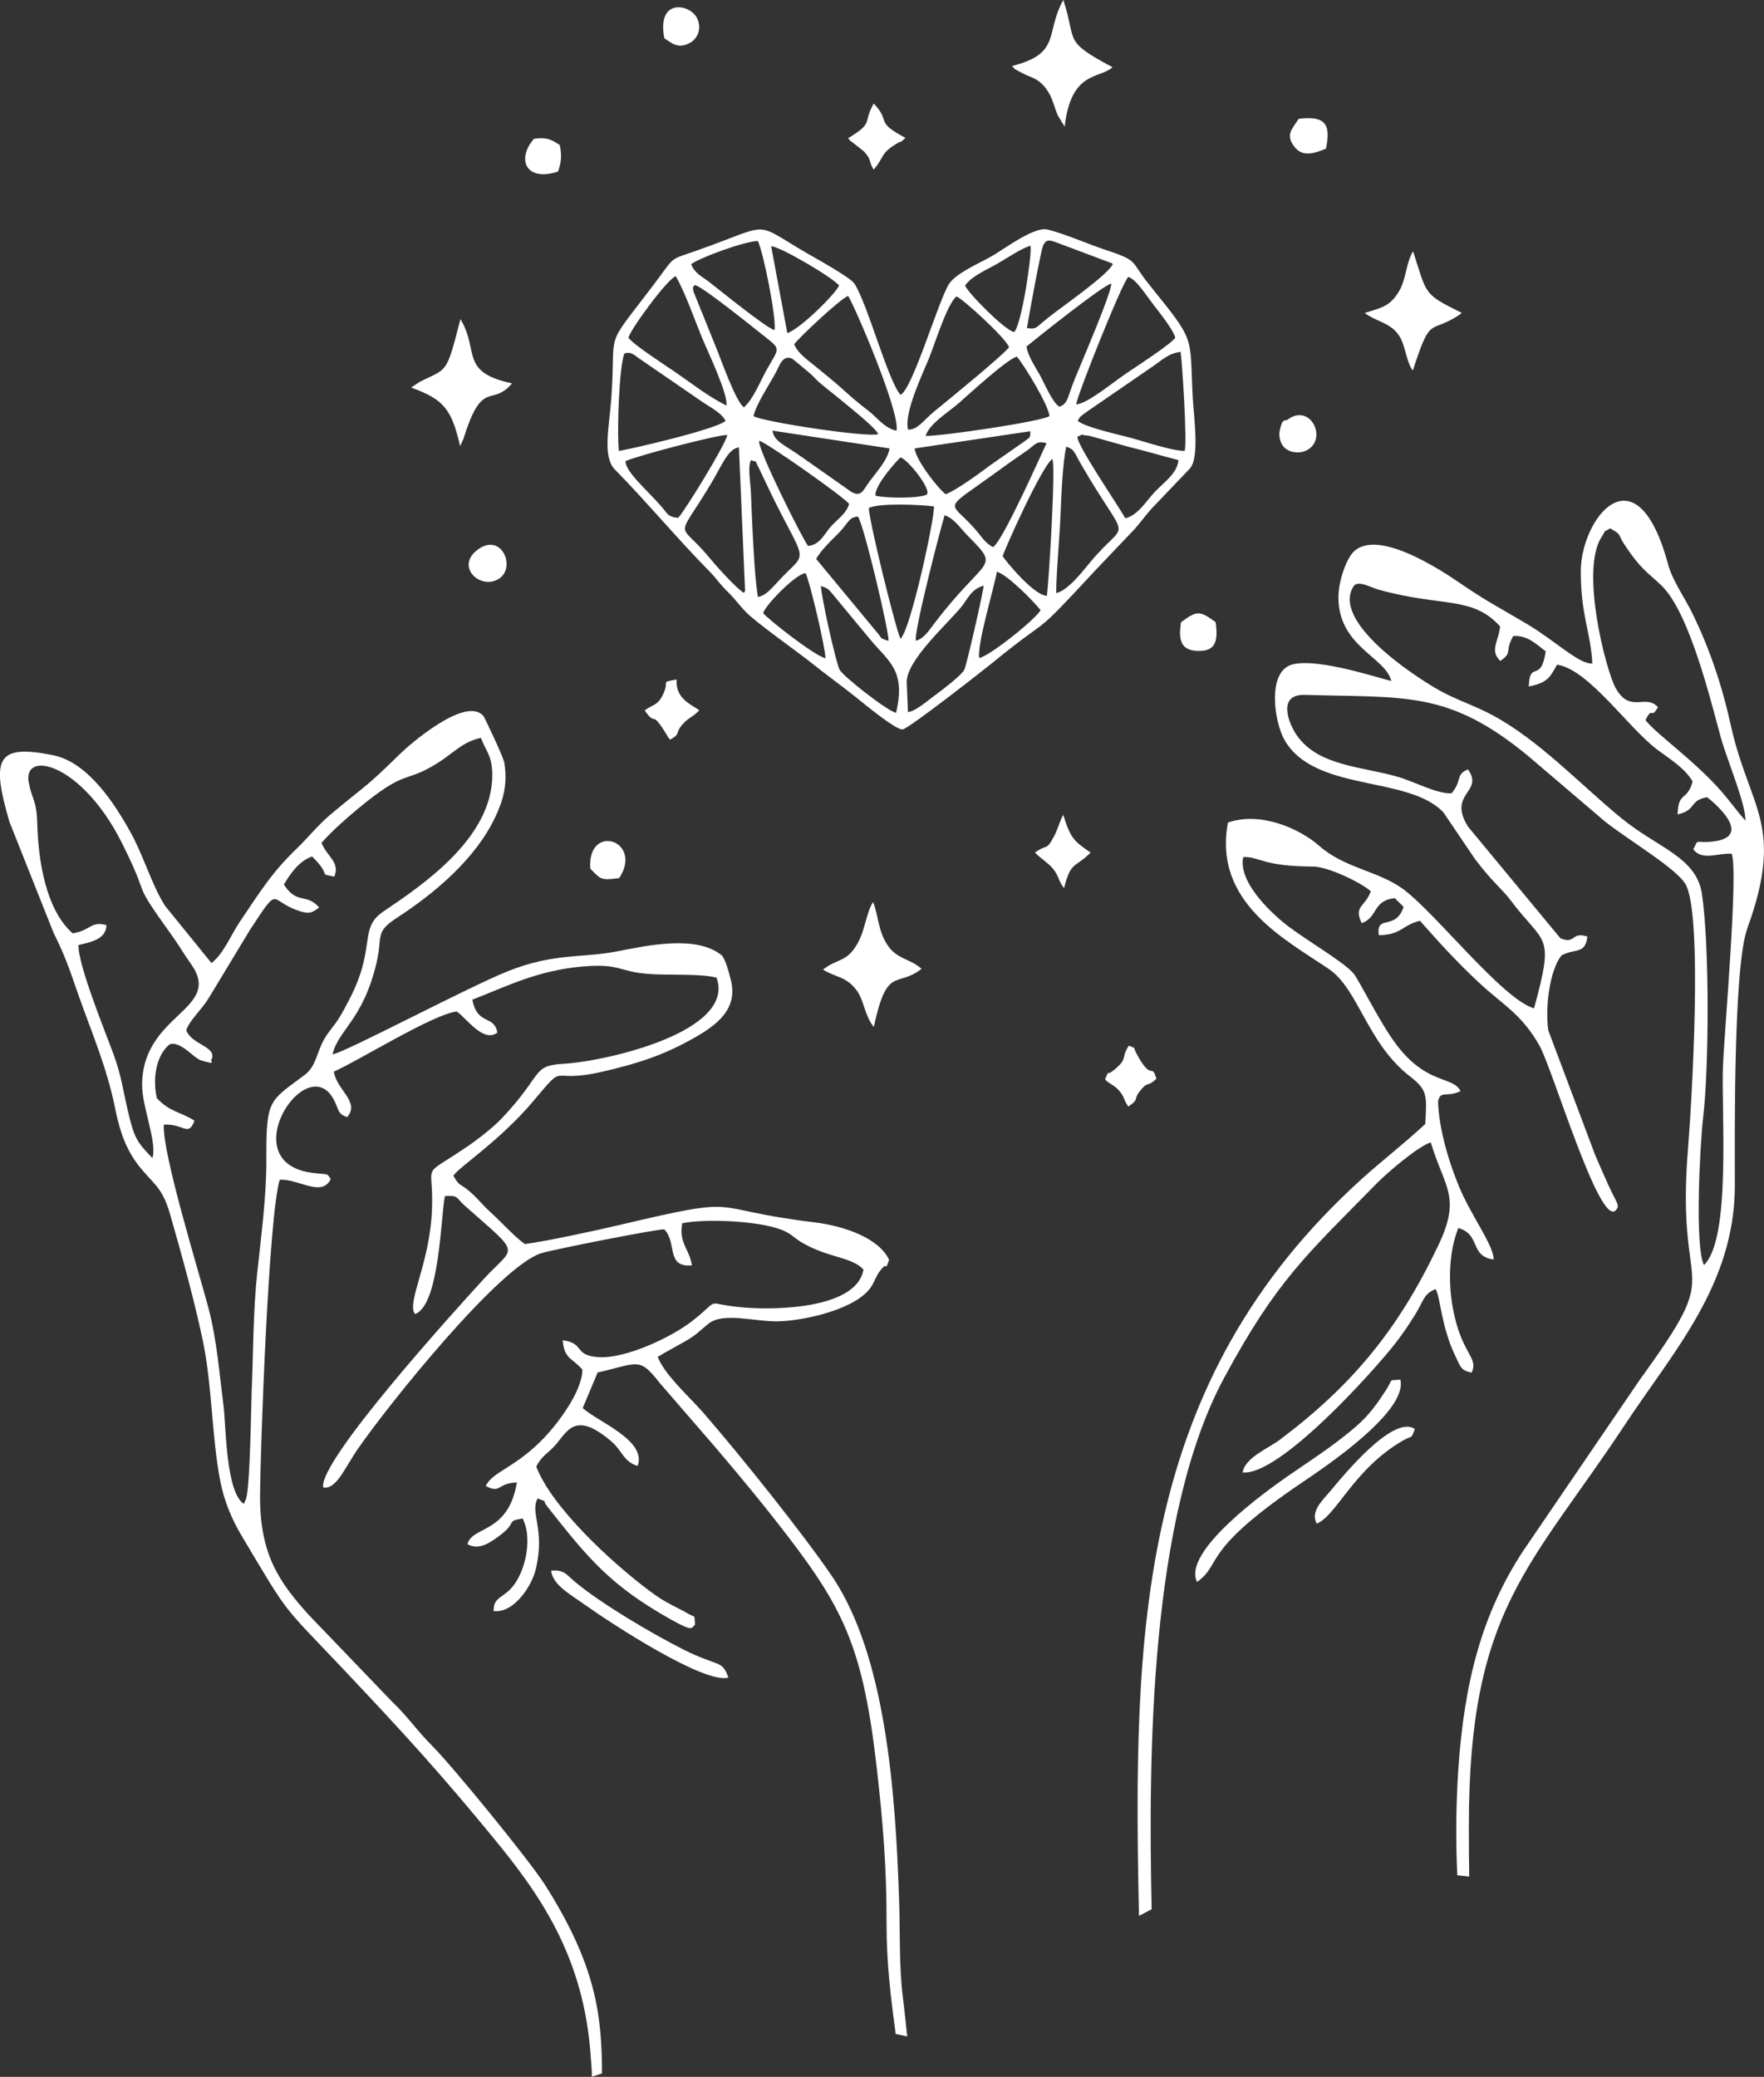 <?xml version="1.0" encoding="UTF-8"?>
<svg id="Calque_2" data-name="Calque 2" xmlns="http://www.w3.org/2000/svg" viewBox="0 0 1499.21 1764.75">
  <rect x="0" y="0" width="1499.21" height="1764.75" fill="#333333" stroke="none"/>
  <defs>
    <style>
      .cls-1 {
        fill: #fff;
        fill-rule: evenodd;
      }
    </style>
  </defs>
  <g id="Layer_1" data-name="Layer 1">
    <g>
      <path class="cls-1" d="M401.53,849.41c29.58-11.48,55.42-24.89,93.97-28.18,31.83-2.72,30.04,4.49,55.95,6.37,17.8,1.29,42.85-.5,57.48,3.07,16.92,45.91-93.94,71.23-130.09,73.27-27.53,1.55-16.49,8.77-53.22,47.2-6.67,6.98-19.8,17.25-28.86,23.38-41.19,27.82-27.65,10.76-29.7,54.86-2.11,45.3-21.81,77.82-14.34,87.18,21.05-7.25,21.94-84.49,25.42-100.29,11.86-.61,8.75,1.03,17.31,8.61,48.91,43.28,42.25,32.86,15.26,62.37-24.76,27.07-139.72,153.83-136.08,176.55,11,2.51,18.19-16.29,29.76-32.99,26.46-38.2,119.76-154.27,155.34-165.84,10.25-3.33,101.02-21.05,104.8-20.36,11.29,11.55,1.07,32.54,23.53,30.62-2-13.86-11.31-18.65-8.21-35.79,20.44-4.27,69.75-2.02,87.78,7.04,6.02,3.03,8.1,6.08,14.83,9.89,22.39,12.69,41.15,11.53,51.36,22.33-5.24,32.65-71.78,34.77-101.2,32.35-36.76-3.02-17.64-9.55-44.11,11.28-17.8,14-56.56,32.14-79.33,30.89-22.16-1.22-11.7-12.01-30.94-14.33,1.35,16.41,8.39,14.92,16.73,24.95-.2,19-21.66,46.52-32.38,57.75-24.88,26.05-44.1,28.79-49.73,41.11,13.25,6.76,9.12-2.38,26.44-3.06-7.29,44.04-38.12,36.74-41.98,52.49,9.66,5.59,19.38-1.57,25.93-6.27,17.68-12.68,5.62-13,20.9-15.6,6.51,12.62,4.63,31.45-1.44,45.93-10.06,23.96-23.44,17.23-23.23,32.73,16.38,2.27,32.26-19.95,36.02-36.1,7.91-34.04-5.43-47.83,1.51-59.59,11.14,4.95,1.25-1.84,8.98,7.96,34.1,43.24,53.03,66.37,105.13,95.44,18.85,10.52,16.29,6.29,19.62,3.98-1.02-10.22,1.1-5.04-7.73-10.45-3.09-1.89-7.33-3.79-10.85-5.68-8.81-4.73-11.52-6.25-20.22-12.73-32.03-23.87-83.11-71.08-96.16-105.55,4.47-9.11,10.05-11.33,16.07-18.09,10.39-11.64,16.59-29.9,47.73-3.33,9.43,8.05,10.26,17.2,22.32,20.89,8.03-21.68-33.32-37.25-46.67-49.19l12.69-30.22c34.81-7.93,35.14-13.64,52.89,9.03l47.14,54.47c21.18,24.87,41.26,49.09,61.63,75.66,48.43,63.18,64.34,97.03,75.82,198.97,5,44.38,8.17,82.45,8.06,129.03-.08,34.78,3.66,63.98,7.76,94.9,3.32.63,6.6,1.32,9.83,2.09h0c-.84-7.25-1.8-17.78-3.79-33.9-3.24-26.26-2.18-54.77-3.11-82.31-3.13-92.97-11.64-207.89-57.06-274.87-23.73-34.99-77.92-102.85-110.15-139.82-9.74-11.17-32.74-31.95-37.92-46.61,6.81-4.07,15.05-8.46,22.59-12.74,10.66-6.05,12.06-8.63,20.47-15.34,13.02-10.39,40.26-1.25,60.92-2.09,22.22-.91,65.28-10.53,77.52-29.5,2.74-4.24,3.97-8.61,6.79-12.51,8.19-11.34,4.04,2.09,8.32-10.26-8.26-17.65-36.24-28.53-63.79-31.86-95.38-11.53-55.19-23.61-165.55,2.33-20.3,4.77-61.02,13.64-80.27,16.19-9.96-7.39-19.72-18.6-30.1-27.99-5.8-5.25-9.03-9.74-14.97-15.16-10.46-9.55-9.87-4.56-15.6-14.92,4-7,39.12-29.16,68.24-63.83,28.9-34.4,11.38-13.82,57.75-24.43,31.57-7.22,53.13-14.46,78.47-28.79,20.09-11.36,37.55-24.94,31.28-49.49-1.76-6.89-4.1-15.93-7.38-20.5-21.55-17.93-63.51-8.6-89.05-3.64-30.45,5.91-53.68,1.17-93.07,16.91-34.39,13.74-138.78,69.3-148.96,70.63,4.8-20.89,25.84-28.94,37.4-77.83,5.3-22.41-1.83-25.75,16.92-37.94,32.25-20.97,67.24-50.15,84.12-86.17,6.74-14.37,10.47-27.59,7.56-45.88-.76-4.77-16.84-38.57-17.71-39.6-14.78-17.58-62.61,23.94-70.8,31.98-31.7,31.13-29.05,26.22-60.18,52.46-9.04,7.62-19.88,20.6-27.24,27.64-21.88,20.88-31.87,37.55-49.25,63.23-7.13,10.54-13.56,26.95-23.72,34.51l-39.58-48.77c-11.09-17.57-18.22-42.42-28.9-61.77-14.28-25.86-36.79-60.13-66.21-66.07-47.92-9.68-52.83,2.6-36.97,56.76l37.52,94.32c9.34,18.69,12.73,28.64,19.71,48.79,12.22,35.29,25.34,63.99,32.86,101.67,3.89,19.52,9.8,34.42,19.31,46.71,12.35,15.98,20.24,17.94,26.99,41.52,9.8,34.25,20.33,71.82,27.72,106.74,8.19,38.7,7.63,81.61,14.92,119.73,3.58,18.71,10.5,34.02,18.54,47.51,41.85,70.2,32.31,55.86,88.15,115.01,50.52,53.51,80.15,86,125.35,140.99,39.16,47.64,77.48,101.05,82.99,187.18.34,5.28,1.07,10.83.85,16.09,2.88-.98,5.77-1.94,8.66-2.9-.14-49.9-5.19-91.83-48.11-159.71-13.73-21.71-79.45-101.82-95.89-118.3-13.86-13.91-20.68-24.75-33.93-37.36l-71.3-74.22c-24.16-26.92-41.66-50.22-41.38-101.29.22-41.11,7.37-239.03,16.73-268.46,15.62-1.1,35.86,15.31,43.32-.67-3.85-5.55-1.39-3.35-16.06-5.29-67.24-8.88-4.81-104.49,18.38-62.69,4.84,8.73,2.88,12.39,11.6,15.41,11.38-12.83-9-23.02-11.25-38.69,19.9-8.59,85.82-49.68,104.58-50.99,8.91,6.45,22.62,26.73,34.34,17.88-2.6-15.52-17.04-5.65-21.22-28.03h0ZM273.24,716.21c8.02-9.21,20.5-20.29,29.64-27.9,44.25-36.85,39.52-21.32,69.57-40.28,12.33-7.78,21.43-18.21,36.32-21.01,3.96,11.1,9.62,14.92,9.62,31.51,0,53.86-59.65,93.71-92.49,115.93-21.59,14.61-5.64,30.01-29.17,75.12-3.17,6.07-6.05,11.67-9.96,17.63-2.87,4.37-6.91,8.68-10.34,14.29-7.77,12.68-7.18,24.15-17.55,31.93-30.14,22.6-32.72,20.1-32.5,71.89.14,30.84-4.46,65.3-7.76,96.15-3.58,33.43-3.28,66.53-4.71,100.6-.52,12.41-1.27,78.74-4.64,91.12l-2.03,4.68c-15.37-9.82-15.16-66.61-17.21-82.76-3.73-29.44-5.79-56.78-12.84-83.6-7.9-30.02-39.31-131.28-37.99-155.84,16.61-1.24,20.68,10.92,26.08-3.37-12.16-7.9-20.25-6.85-32-19.17-3.83-17.08-.42-36.54,10.83-45.71,9.33-3.25,20.37,11.64,26.73,13.59,14.64,4.51,6.57.46,9.27-1.31,3.45-10.83-16.88-11.7-21.81-24.23,2.42-8.08,13.15-17.59,19.01-27.23l35.2-58.19c25.26-38.34,16.04-25.36,39.59-16.72,10.63,3.9,12.97,2.4,19.12-2.21-10.97-12.66-18.53-1.97-29.95-19.47,5.09-8.74,12.97-20.23,23.99-23.87,18.02,17.84,3.83,14.16,18.87,17.09,5.07-12.28-6.1-16.79-10.86-28.67h0ZM66.72,803.01c10.44-2.42,23.49-4.88,23.75-16.9-13.45-3.72-13.02,4.46-28.72,6.97-22.91-20.19-29.24-61.94-30.09-93.46-.53-19.71-4.28-19.62-7.2-34.54-5.54-28.31,44.78-17.07,78.9,50.71,26.82,53.28,5.63,27.42,43.4,80.08,5.74,8,9.33,14.52,15.48,23.12,28.04,39.29-41.47,41.8-41.47,103.19,0,18.58,12.96,48.5,8.75,61.84-12.96-13.53-15.35-16.38-20.86-40.11-4.31-18.56-5.52-29.91-12.22-48.23-6.66-18.2-30.3-75.82-29.72-92.67h0Z"/>
      <path class="cls-1" d="M978.77,1622.44c-2.8-129.45-2.03-333.71,61.67-451.75,44.66-82.76,69.61-104.03,130.48-165.97,6.62-6.74,33.54-30.39,45.06-34.01,12.03,39.44,26.16,46.13,6.19,88.02-33.99,71.28-73.07,118.51-134.57,164.74-9.62,7.23-29.66,15.17-31.46,27.71,31.56,2.91,111.4-86.4,128.96-108.7,6.73-8.56,11.2-15.34,16.92-24.3,8-12.52,7.58-18.83,18.17-22.81,4.26,7.95,4.53,31.55,16.78,57.09,4.9,10.22,4.91,11.89,13.7,13.91,6.46-13.23-8.82-15.28-16.05-55.63-3.96-22.1-2.98-47.93,4.78-67.25,19.37,5.49,9.27,23.8,30.03,26.77.28-11.65-18.63-36.46-29.07-61.21-8.51-20.18-17.5-49.21-18.16-73.17,2.13-9.88,6.82-2.94,19.11-8.75-6.61-13.12-28.65-4.94-54.83-39.88-14.02-18.71-31.06-53.87-36.13-60.07-7.63-9.33-39.17-27.68-55.74-40.27-10.81-8.21-42.74-36.09-38.02-58.63,13.82-.66,15.66,7.89,59.33,8.05,12.9.05,41.31,13.83,49.11,21.05-4.83,13.27-14.85,12.52-7.71,27.04,14.08-4.96,8.98-19.3,28.09-21.19l7.53,7.38c-7,20.76-23.8,5.89-21.05,24.07,19.38-.36,19.75-8.65,34.93-12.24,15.74,17.57,28.87,32.68,50.62,52.95,19.89,18.54,35.83,26.23,51.06,53.33,10.94,19.47,50.62,152.98,64.47,139.88,4.46-4.21,1.04-5.89-6.33-22.29-4.04-8.99-6.94-15.62-10.91-24.82l-39.89-106.05c-2.64-19.88,1.09-50.56,11.2-63.56,11.72-6.36,20.14-.56,22.08-16.05-14-4.62-9.75,6.98-22.98,1.38l-78.51-94.84c-17.76-28.6,14-28.97-.02-48.58-10.85,4.3-4.69,9.66-14,20.31-12.04.65-31.62-9.91-45.24-13.91-30.32-8.92-67.34-8.92-85.94-34.95-7.09-9.92-17.51-35.53,6.68-34.79,85.59,2.61,121.98-4.04,189.99,52.21l65.21,55.6c19.96,15.71,60.1,39.47,68.05,52.81,15.2,25.52,5.3,187.69,2.19,225.99-10.74,132.15,34.01,92-40.98,195.46l-99.04,145.31c-34.68,52.77-50.16,110.74-55.17,186.45-1.95,29.5-2.21,59.42-.83,89.18,3.43.33,6.81.71,10.15,1.14-.22-11.8-.31-26.13-.31-43.59,0-183.73,52.69-219.28,133.12-341.13,40.46-61.29,92.94-118.42,92.94-202.61,0-38.96-1.41-185.28,10.61-218.44,32.08-88.5,1.7-101.39-14.04-172.55-7.76-35.13-18.21-65.22-32.17-94.16-6.7-13.9-17.35-28.54-21.05-42.31-27-100.41-74.28-39.25-74.28,5.68,0,37.84,8.41,51.25,9.83,78.24-10.73,1.17-31.59-19.19-54.85-33.08-21.85-13.05-35.65-20.04-56.28-34.26-17.28-11.91-75.4-50.51-93.89-25.06-5.35,7.37-10.8,23.73-10.8,36.12,0,42.13,39.9,50.57,44.94,71.15-9.09-1.76-59.84-19.25-83.12-14.25-22.92,4.92-16.46,48.42-7.98,63.78,25.11,45.44,105.38,30.35,135.4,62.17l26.61,39.33c15.42,20.57,22.9,25.21,30.53,35.39,29.2,38.95,37.6,26.69,19.87,91.84-27.44-8.31-83.96-81.6-111.65-101.67-21.06-15.26-49.26-17.43-70.77-36.35-17.57-15.45-50.69-29.36-77.7-19.91-12.9,67.95,48.82,99.39,85.76,124.46,25.07,17.02,32.54,62.84,68.45,90.84,15.21,11.86,14.94,15.57,13.47,40.84-18.33,17.03-36.89,31.22-54.18,46.88-190.79,172.86-194.27,384.3-189.14,626l10.71-5.57h0ZM1274.88,532.22c-1.03,12.74-9.23,20.28.21,29.4,10.97-7.59,3.31-7.5,10.98-21.16,12.58-.91,20.24,7.67,27.64,12.95-4.23,27.99-13.61,6.8-14.42,29.95,16.49-3.35,18.08-8.16,24.07-18.58,27.03,4.04,60.59,54.08,85.55,72.52,11.75,8.68,23.18,15.71,29.64,26.74-4.79,17.46-12.2,7.79-12.75,28.01,16.73-3.95,9.31-11.81,24.98-14.65.5.09,42.87,33.24,5.07,37.66-15.99,1.87-11.71-3.47-16.72,6.65,7.41,9.95,20.77,3.02,32.64,3.7,5.75,15.51-6.27,151.31-7.43,180.37-1.58,39.57,7.18,146.66-16.12,169.18-8.1-15.75-3.35-103.47-.68-125.92,4.89-41.12,5.47-146.04-1.12-189.64-4.7-31.12-37.6-38.98-68.21-64-34.96-28.56-69.86-66.31-109.92-87.79-15.11-8.1-30.88-13.07-44.94-20.95-22.25-12.48-91.6-58.37-73.11-88.28,3.62-5.85,14.17.63,21.51,2.68,53.98,15.05,79.45,5.01,103.12,31.16h0ZM1368.43,448.97c10.49,5.72,6.18,4.75,12.05,13.61,13.8,20.85,18.92,23,31.23,34.6,24.32,22.9,42.57,99.79,50.99,130.16,4.86,17.55,21.55,57.12,20.64,69.94-7.31-8.32-11.87-14.95-19.7-24.07-22.69-26.39-56.51-49.79-65.16-61.35,6.43-12.79,4.26.31,10.6-10.98-10.62-11.69-23.42,5.72-35.78-15.91-8.3-14.53-30.52-100.37-12.16-128.63,5.02-7.72.05-2.94,7.29-7.37h0Z"/>
      <path class="cls-1" d="M860.13,56.09c4.54,4.64-.21,1.03,7.13,5.21,8.66,4.93,14.5,4.39,21.79,14.05,5.77,7.65,6.7,15.5,10.04,22.84l5.78,9.47c5.3-47.67,29.54-40.49,40.69-50.52-42.82-22.87-30.04-21.11-41.82-57.13-15.83,27.92-1.19,45.33-43.62,56.09h0Z"/>
      <path class="cls-1" d="M699.47,823.85c10.3,6.71,19.08,5.45,28.18,17.09,6.74,8.63,6.95,21.84,14.98,31.67,11.42-53.15,19.58-32.72,40.61-49.43-10.81-9.25-20.62-7.79-28.85-19.98-8.24-12.21-7.75-25.28-12.4-36.73-5.65,8.74-6.65,23.49-13.04,34.94-9.3,16.66-17.07,12.68-29.48,22.44h0Z"/>
      <path class="cls-1" d="M349.41,329.32c27.7,10.04,34.38,18.14,41.64,49.83l2.8-6.21c.21-.62.49-1.45.71-2.14,15.69-49.34,23.31-24.59,40.63-45.05-44.88-9.57-27.44-27.15-43.86-54.65-12.36,48.17-10.87,41.27-34.82,53.5l-7.11,4.72h0Z"/>
      <path class="cls-1" d="M1017.38,1344.22c21.98-15.7,1.97-25.64,89.72-84.83,21.34-14.39,89.37-60.39,83.08-87.08-11.31,1.08-5.35-1.62-12.55,9.37-10.25,15.64-16.36,23.49-30.75,35.14-17.73,14.35-31.44,23.06-51.23,36.67-19.64,13.51-91.28,65.01-78.28,90.72h0Z"/>
      <path class="cls-1" d="M1159.9,265.94c9.23,7.06,19.35,7.68,27.16,16.56,7.74,8.8,7.06,22.93,13.66,32.44,15.13-46.36,13.58-31.63,36.68-45.57,3.58-2.16,3.62-2.34,4.89-3.53-32.9-16.39-29.21-14.96-41.32-52.25-6.02,9.32-5.69,23.87-12.27,34.46-7.52,12.1-13.77,13.16-28.81,17.89h0Z"/>
      <path class="cls-1" d="M619.05,1425.47c-5.35-15.32-8.33-8.87-37.65-23.55-26.45-13.24-71.02-39.5-92.98-58.03-7.21-6.09-9-10.26-20.04-9.21,1.56,12.13,15.46,19.51,29.81,29.7,21.47,15.23,100.5,66.89,120.86,61.1h0Z"/>
      <path class="cls-1" d="M1119.1,1294.67c16.95-6.88,31.1-46.26,73.4-70.7,7.97-4.61,6.55-.33,9.93-9.73-18.1-12.49-60.18,38.83-71.54,52.46-6.85,8.22-17.5,17.48-11.79,27.98h0Z"/>
      <path class="cls-1" d="M879.59,724.45c5.09,5.2,10.86,8.51,14.68,12.97,6.3,7.34,4.66,10.49,10.07,17.25,5.86-23.43,9.35-16.83,22.53-30.22-14.23-9.91-16.84-11.76-23.24-32.07-2.87,5.21-4.99,13.08-7.64,17.97-7.27,13.44-5.25,6.11-16.4,14.1h0Z"/>
      <path class="cls-1" d="M720.63,117.55c.43.48,1.2.49,1.42,1.31.22.82,1.13,1.04,1.43,1.28l10.75,8.5c7.18,7.85,3.75,8.41,8.31,15.51,9.39-11.07,5.48-13.38,18.7-21.6,6.3-3.92,2.74-.23,8.32-5.36-26.97-14.39-11.62-13.04-27.02-29.26-9.74,17.71.46,16.03-21.91,29.61h0Z"/>
      <path class="cls-1" d="M547.93,603.62c9.9,14.59,4.87-1.88,18.23,19.98,2.74,4.48,1.31,2.64,3.44,4.92,9.9-5.68,3.17-5.23,11.19-13.77,5.37-5.71,7.34-4.86,13.48-11.13-5.48-4.61-20.53-9.27-19.19-26.27-15.23,2.98-4.93.1-12.21,14-4.23,8.08-7.62,7.01-14.94,12.27h0Z"/>
      <path class="cls-1" d="M939.22,916.83c1.24,2.98,6.96,4.62,11.03,8.96,6.14,6.53,3.93,7.84,8.71,14.5,10.17-7.01,3.48-5.53,10.31-13.8,6.99-8.46,5.44-2.12,13.54-9.81-4.16-14.44-3.49,3.14-16.44-20.52-3.97-7.26-.09-4.78-6.98-7.65-7.4,11.61-.2,10.54-12.79,20.8-8.05,6.55-2.47-2.69-7.39,7.52h0Z"/>
      <path class="cls-1" d="M1003.68,528.79c-2.13,14.66-.41,23.61,13.69,24.3,16.04.78,18-8.58,15.8-24.39-13.62-10.08-16.03-9.91-29.49.1h0Z"/>
      <path class="cls-1" d="M564.59,32.49c6.16,3.98,11.74,9.68,22.19,3.7,5.97-3.42,9.95-11.86,5.64-20.77-5.85-12.08-34.46-17.46-27.82,17.07h0Z"/>
      <path class="cls-1" d="M1094.7,356.31c-3.02,2.18-4.46-1.74-6.9,8.72-1.12,4.81-.19,10.11,2.65,13.95,4.16,5.64,15.02,7.82,22.57,2.11,14.14-10.71.01-38-18.32-24.78h0Z"/>
      <path class="cls-1" d="M1126.92,126.32c4.24-20.44-.15-28.19-23.18-25.38-5.38,8.61-11.71,13.43-3.51,23.92,7.17,9.18,17.63,5.1,26.69,1.46h0Z"/>
      <path class="cls-1" d="M406.1,466.97c-19.83,14.52,2.64,35.18,18.34,24.53,14.14-9.59,1.88-39.33-18.34-24.53h0Z"/>
      <path class="cls-1" d="M501.65,738.07c8.91,8.89,8.45,10.26,24.63,8.07,20.87-31.94-27.18-47.51-24.63-8.07h0Z"/>
      <path class="cls-1" d="M474.21,145.82c2.58-7.08,3.56-13.15,1.52-22.59-6.51-4.15-10.23-6.92-21.91-5.31-14.94,17.11-7.26,36.77,20.38,27.9h0Z"/>
      <path class="cls-1" d="M832.19,559.05c-1.64-12.45,12.23-57.88,15.09-73.25,8.78,2.48,31.03,24.85,37.05,32.62-3,6.87-44.12,39.86-52.14,40.63h0ZM648.57,521c2.02-7.03,27.84-33.47,36.12-33.99,3.46,6.87,16.74,62.76,16.85,72.31-9.24-2.01-47.98-32.49-52.97-38.33h0ZM697.73,497.9c6.56,2.32,6.02,2.19,13.24,10.97l29.27,35.3c15.27,18.11,29.84,25.75,21.3,61.57-7.94-1.93-45.56-31.44-48.08-36.89-3.32-7.19-15.46-61.42-15.72-70.94h0ZM770.61,579.49c0-18.56,34.08-48.83,46.16-63.51,5.74-6.97,8.61-15.53,19.23-18.31-.5,6.26-14.55,67.74-16.46,71.51-2.26,4.46-18.58,16.96-22.5,19.79-7.54,5.45-18.72,15.43-25.37,16.14l-1.06-25.61h0ZM778.31,544.37c-1.34-8.94,20.73-94.25,24.54-106.61,8.48,3.15,12.73,10.48,19.91,17.76,28.22,28.66,15.4,16.27-28.6,74.14-4.27,5.61-9.33,13.54-15.86,14.71h0ZM693.67,474.96c2.9-5.69,11.37-14.5,16.45-19.34,11.7-11.14,10.18-15.77,18.95-16.7,4.74,5.45,26.28,96.13,26.11,105.62-7.99-2.42-5.06-1.72-9.98-7.39l-51.54-62.2h0ZM897.62,503.9c.32-20.83,2.74-43.95,3.68-65.6.71-16.5,1.65-44.01,4.91-58.8,7.29,2.57,6.48,4.58,13.01,15.79,41.58,71.38,39.86,42.96,7,82.87-6.47,7.87-19.29,24.15-28.6,25.74h0ZM632.29,503.78c-5.94-3.19-23.83-23.1-28.53-28.88-27.83-34.15-30.08-12.68.74-64.34,9.5-15.92,14.11-29.02,23.51-30.45l5.22,122.14c-.09-.28-.63,1.01-.94,1.53h0ZM793.75,430.3c.8,9.19-19.72,104.71-28.37,112.42-3.35-4.74-27.77-103.8-26.89-111.16,9.22-4.29,43.78-2.75,55.26-1.26h0ZM744.11,421.23c-1.47-8.28,19.04-31.01,21.26-32.56,6.25,1.88,26.48,27.03,22.31,31.55-5.96,3.39-34.86,3.17-43.57,1.01h0ZM852.16,472.58c1.6-5.7,33.36-76.86,42.26-82.57,2.94,6.17-2.92,103.15-4.69,116.29-11.31-.38-35.83-30.58-37.57-33.72h0ZM670.52,484.61c-12.83,12.25-17.8,21.2-26.4,22.64-2.63-17.04-3.66-39.72-4.61-58.08-.53-10.29-.89-20.72-1.33-31.09-.38-8.79-2.94-21.57.16-27.16,7.57,3.4,1.47-2.42,6.55,6.61l11.69,24.53c25.09,50.92,29.62,47.58,13.95,62.54h0ZM705.14,448.6c-4.72,5.76-8.84,14.63-18.4,15.26-4.15-5.03-42.76-81.56-41.58-89.33,5.56.81,72.92,48.35,76.5,53.68-2.49,8.71-11.18,13.87-16.52,20.39h0ZM844.01,464.87c-6.16-3-9.37-8.2-13.46-13.11-19.92-23.88-29.64-18.14-1.09-38.14,10.43-7.31,18.61-13.36,29.32-21.03,4.65-3.33,9.09-6.21,14.31-9.92,6.64-4.72,7.96-8.58,16.33-6.03-4.08,8.39-36.78,82.63-45.41,88.24h0ZM956.35,440.36c-5.71-10.49-41.25-62.11-40.68-69.32,8.73-3.58,1.87-1.2,6.86-1.09,1.74.04,3.35.44,5.02.83l31.59,8.89c13.51,3.26,28.92,7.84,42.48,11.3-1.41,11.62-11.54,17.96-20.36,27.21-6.24,6.54-14.36,20.05-24.9,22.17h0ZM531.6,391.89c7.43-3.96,77.98-22.54,86.52-22.28-1.12,7.7-36.23,64.62-41.69,70.37-8.87-.54-9.21-3.76-14.57-9.88-12.54-14.35-30.05-28.91-30.26-38.21h0ZM875.68,366.43c-.18,5.82.39,4.61-5.65,9.05l-28.56,19.92c-7.23,5.55-30.58,22.46-37.79,24.51-6.34-4.58-25.89-29.74-26.25-38.89l98.24-14.58h0ZM756.07,381.05c-2.08,11.31-13.29,22.16-19.07,30.94-4.11,6.25-6.02,10.02-13.47,5.96l-42.84-30.11c-14.02-10-22.82-12.61-24.19-21.93l99.57,15.14h0ZM915.97,357.6c2.93-4.94.48-1.86,4.98-5.75.14-.12,4.07-2.91,4.71-3.34l53.78-36.96c7.94-5.38,13.71-11.37,23.94-12.6,1.51,9.98,5.6,76.77,3.48,84.18-10.3.2-35.45-8.31-46.08-11.17-8.98-2.42-38.86-8.91-44.82-14.36h0ZM530.58,300.4c4.97-1.74,7.54.41,11.93,3.71l53.84,37c7.36,5.11,16.62,9.36,20.33,16.49-8.3,7.61-88.1,25.69-90.75,25.51-1.72-18.92.4-71.4,4.66-82.71h0ZM786.68,370.44c2.88-10.22,19.87-20.58,28.16-27.86,9.06-7.95,39.99-36.47,49.34-39.6,5.53,6.13,27.12,41.28,27.74,50.59-7.15,4.77-92.53,17.15-105.24,16.87h0ZM640.39,353.57c2.42-10.48,13.46-26.77,19.13-37.29,2.89-5.37,5.48-14.87,13.52-11.65.63.25,14.21,11.63,15.58,12.82,2.81,2.45,4.56,4.72,7.08,6.94,8.47,7.42,48.76,38.24,50.71,44.55-9.24,2.97-98.7-10.58-106.03-15.37h0ZM771.77,365.07c-3.7-13.84,12.23-47.15,17.57-60.13,5.34-12.96,15.26-45.94,23.52-53.06,4.14.98,41.83,35,44.69,43.11-4.29,6.46-55.53,48.02-63.73,54.78-9.75,8.04-13.62,15.32-22.05,15.3h0ZM674.95,292.48c5.08-6.5,37.95-37.43,45.79-41.07,4.07,5.05,44.61,98.76,41.18,114.56-10.19-2.02-16.49-11.36-24.09-17.1-7.43-5.62-14.64-11.79-21.91-18.4-6.48-5.89-14.38-12.12-21.98-18.42-7.49-6.2-15.79-11.61-18.98-19.57h0ZM914.65,343.58c.62-7.26,39.5-104.67,44.3-108.26,6.71,2.09,13.88,13.83,21.64,23.97,4.42,5.77,16.73,21.02,18.26,27.71-3.72,5.39-32.31,24.01-40.61,29.57-12.45,8.33-34.1,26.62-43.59,27.01h0ZM534.12,287c.97-6.03,32.69-49.65,40.17-52.33,8.18,13.9,16.09,37.45,23.37,54.67,4.49,10.63,21.47,46.41,19.67,55.28-16.32-8.39-28.28-17.97-42.86-28.04-8.51-5.88-35.89-23.47-40.35-29.57h0ZM589.3,247.52c-.59-5.22-.53-2.47,1.01-5.23,4.28-.83,49.17,35.42,57.1,41.68,17.22,13.59,15.19,10.53,4.12,30.36-6.2,11.11-10.86,24.09-19.24,31.78-7.08-4.74-19.65-41.21-23.89-51.31l-19.1-47.28h0ZM872.46,294.39c10.74-8.69,64.79-51.96,71.99-53.39.41,7.41-24.61,65.31-31.05,81.13-6.36,15.63-5.48,20.67-12.92,23.43-5.37-2.52-12.35-18.66-15.59-24.79-4.14-7.82-11.45-18.05-12.42-26.38h0ZM872.78,278.85c1.29-8.53,11.92-66.39,13.78-70.27,3.07-6.38,6.32-4.33,14.82-1.25l43.06,16.19c.22-.4.9.58,1.3.94-4.4,9.32-42.45,35.71-53.41,44.28-13.23,10.35-10.48,11.03-19.54,10.1h0ZM820.22,242.62c5.41-7.93,18.37-13.36,27.43-18.55,7.64-4.38,21.79-13.83,28.1-15.18,1.66,6.04-7.44,67.13-13.82,73.26-7.57-1.11-39.22-33.09-41.71-39.53h0ZM587.39,224.47c7.67-5.64,44.67-19.21,56.68-19.71,4.49,8.72,15.96,65.3,14.19,75.79-7.76-2.37-47.03-34.38-55.37-40.82-6.94-5.36-12.17-7.11-15.5-15.26h0ZM713.1,242.62c-2.69,6.69-32.53,36.59-43.97,40.45l-13.7-73.78c7.41-.08,53.29,27.18,57.67,33.33h0ZM765.37,335.54c-10.8-12.27-27.43-75.5-38.97-94.26-3.35-5.45-32.6-21.48-40.48-26.06-47.42-27.61-28.19-25.45-93.53-2.39-25.1,8.86-17.68,3.86-37.1,29.44-43.45,57.24-31.2,34.58-35.81,97.18-1.67,22.73-7.61,48.63,3.03,59.42,25.67,26.02,54.22,60.11,80.58,86.76,5.87,5.94,7.77,9.75,15.21,17.07,7.49,7.36,10.21,11.96,16.3,17.99,9.44,9.36,42.49,32.57,55.72,43.13,13,10.37,25.43,19.26,37.58,28.99,6.29,5.04,33.35,27.51,39.21,27.01,4.85-.42,68.32-50.03,76.58-56.79,53.47-43.72,29.7-16.27,88.08-79.3l32.44-34.06c5.38-6.08,9.39-11.81,14.69-17.65l32.46-34c8.41-9.55,3.11-44.93,2.31-60.56-2.74-54.08,3.02-45.94-37.35-96.08-16.12-20.02-7.78-19.52-37.32-29.25-13.18-4.34-36.52-14.44-49.34-17.19-10.23-2.19-34.23,14.99-43.98,21.08-11.42,7.13-34.22,15.86-39.98,26.65-9.93,18.59-30.32,87.9-40.34,92.87h0Z"/>
    </g>
  </g>
</svg>